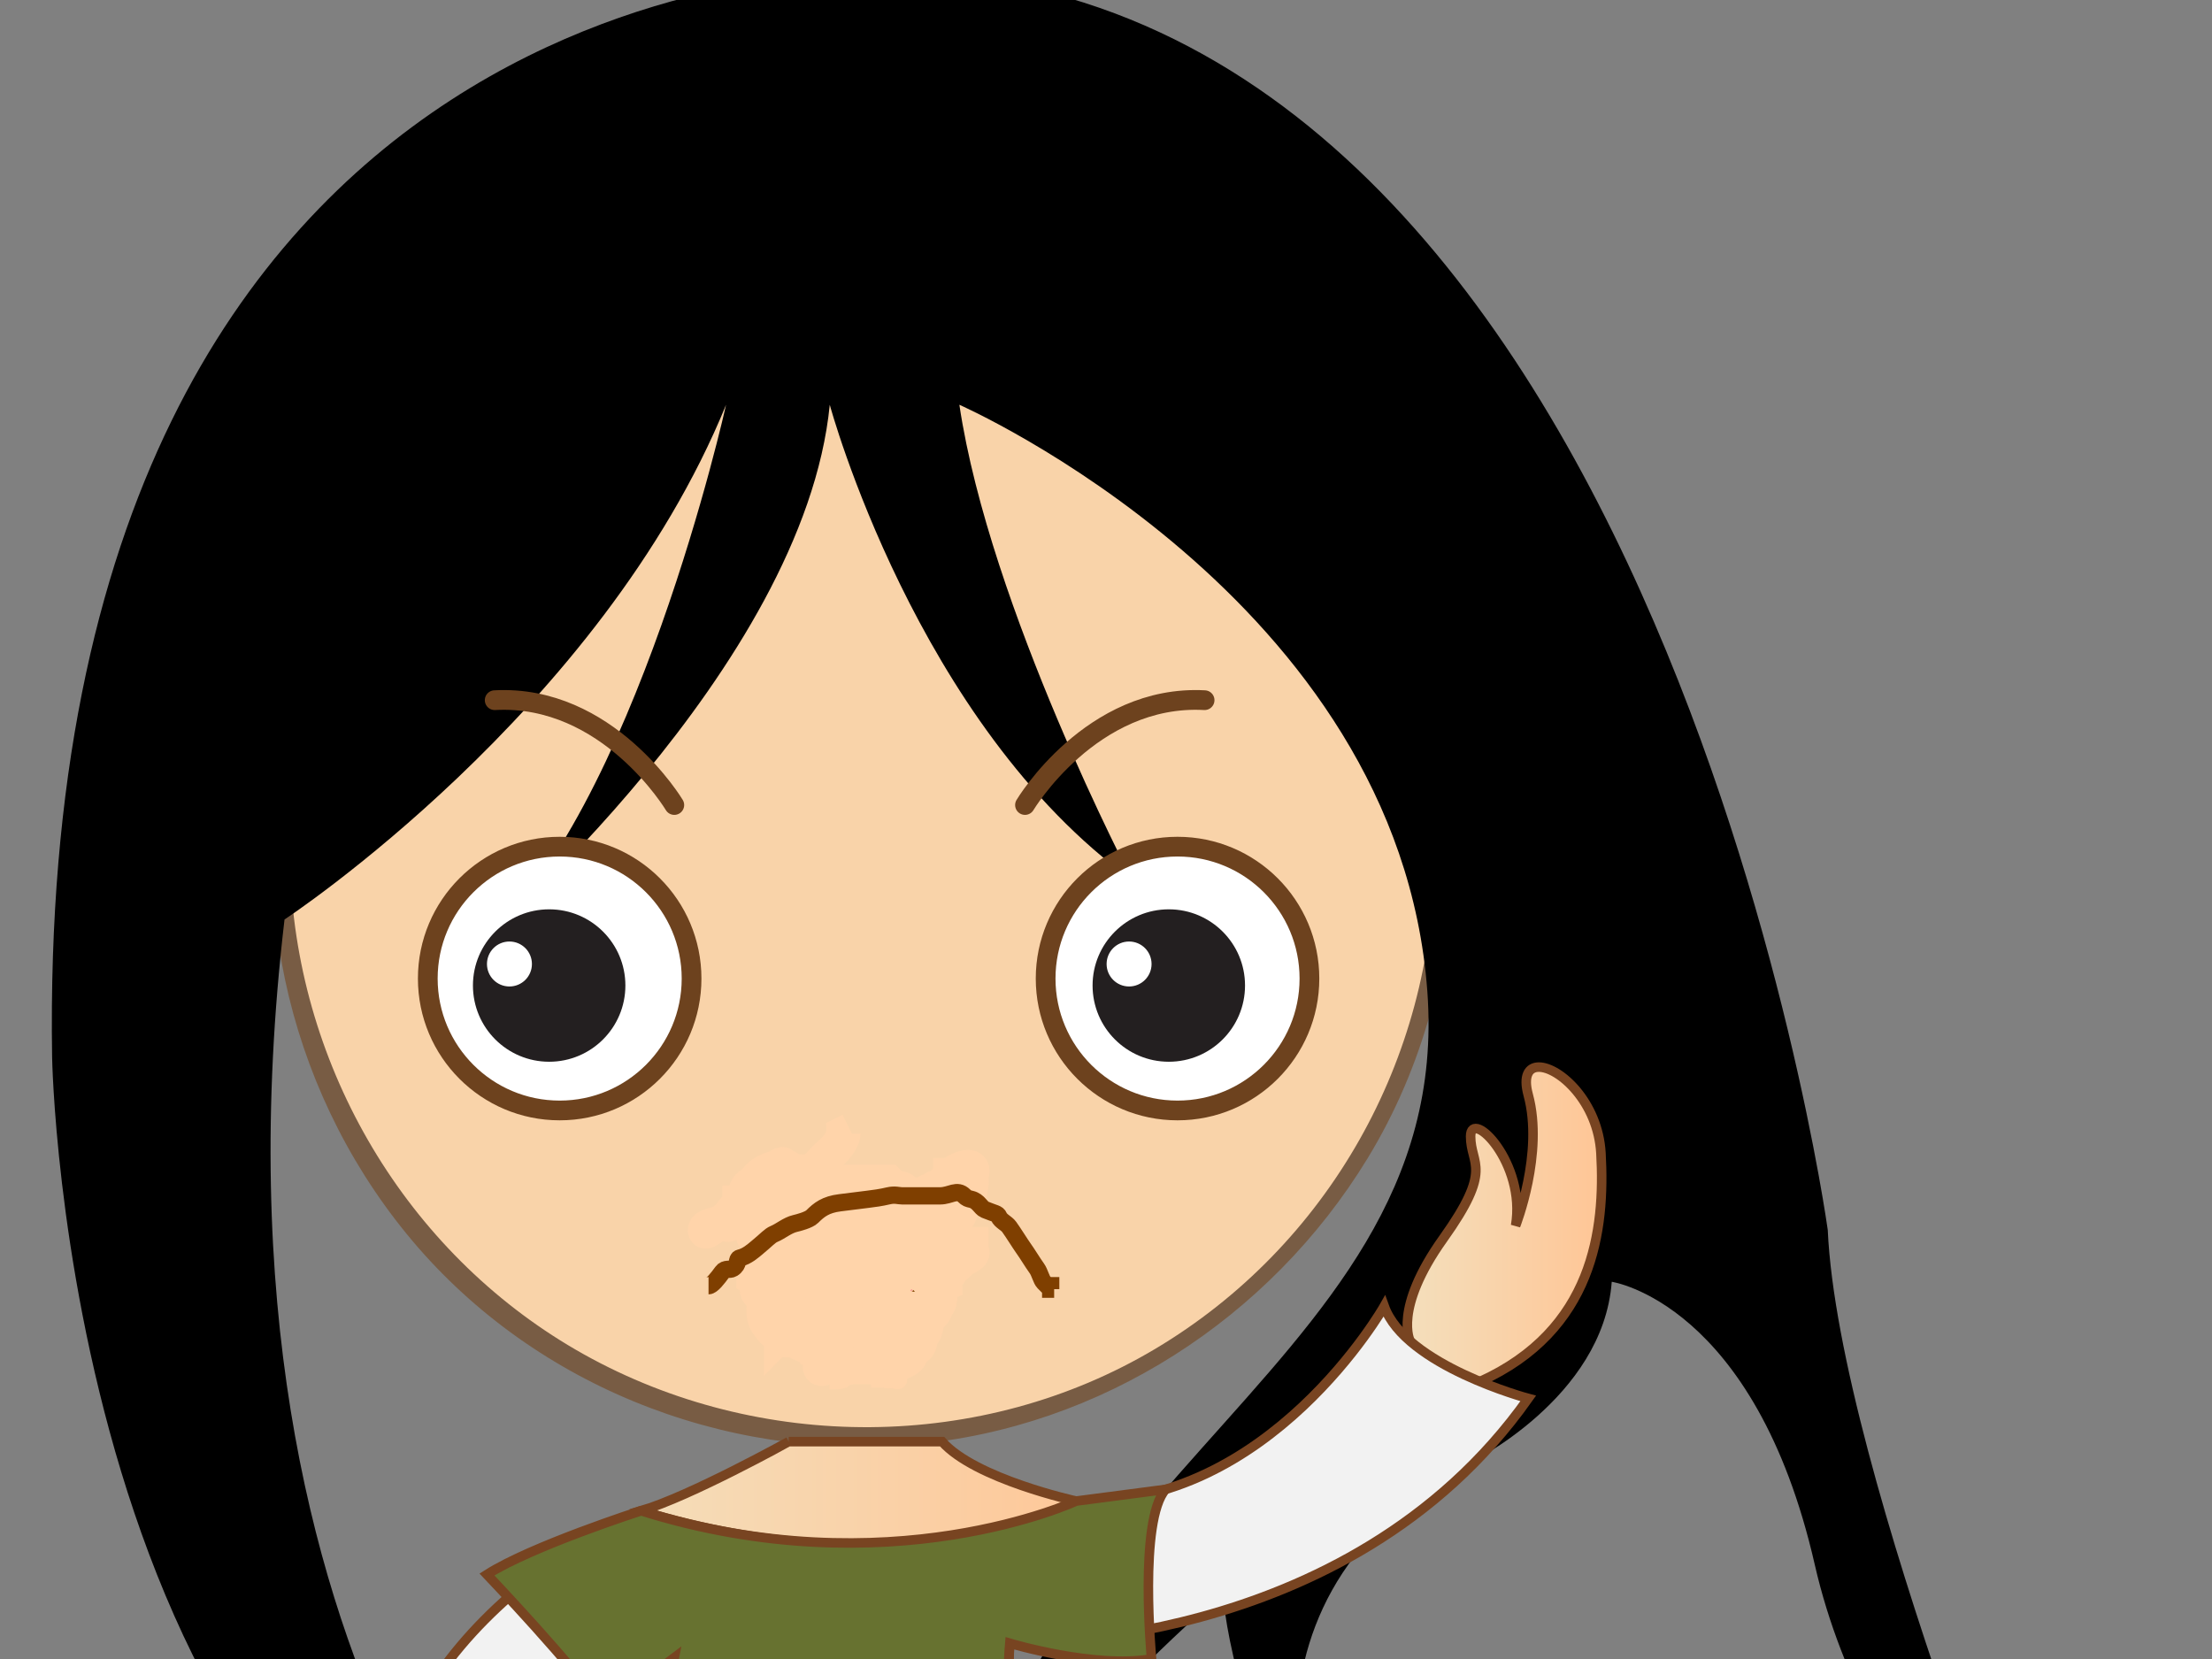 <?xml version="1.0"?><svg width="640" height="480" xmlns="http://www.w3.org/2000/svg">
 <rect width="100%" height="100%" fill="#808080" stroke="none"/>
 <title>cute girl sad</title>
 <defs>
  <linearGradient id="linearGradient8517" spreadMethod="pad" gradientTransform="matrix(35.5,0,0,-35.5,730.5,388.5)" y2="-7.766" x2="-20.549" y1="-7.766" x1="-20.577">
   <stop stop-color="#f3e1bf" id="stop8519" offset="0"/>
   <stop stop-color="#ffc595" id="stop8521" offset="1"/>
  </linearGradient>
  <linearGradient id="linearGradient8537" spreadMethod="pad" gradientTransform="matrix(269,0,0,-269,613,500.5)" y2="-1.361" x2="-2.275" y1="-1.361" x1="-2.279">
   <stop stop-color="#f3e1bf" id="stop8539" offset="0"/>
   <stop stop-color="#ffc595" id="stop8541" offset="1"/>
  </linearGradient>
  <clipPath id="clipPath8549" clipPathUnits="userSpaceOnUse">
   <path id="path8551" d="m0,768l1024,0l0,-768l-1024,0l0,768z"/>
  </clipPath>
  <clipPath id="clipPath8561" clipPathUnits="userSpaceOnUse">
   <path id="path8563" d="m624.984,604.132l95.629,0l0,-215.565l-95.629,0l0,215.565z"/>
  </clipPath>
  <linearGradient id="linearGradient8587" spreadMethod="pad" gradientTransform="matrix(33.304,0,0,-33.304,637.729,243.088)" y2="-4.627" x2="-19.119" y1="-4.627" x1="-19.149">
   <stop stop-color="#f3e1bf" id="stop8589" offset="0"/>
   <stop stop-color="#ffc595" id="stop8591" offset="1"/>
  </linearGradient>
  <clipPath id="clipPath8599" clipPathUnits="userSpaceOnUse">
   <path id="path8601" d="m0,768l1024,0l0,-768l-1024,0l0,768z"/>
  </clipPath>
  <clipPath id="clipPath8607" clipPathUnits="userSpaceOnUse">
   <path id="path8609" d="m564.622,684.89l136.325,0l0,-367.878l-136.325,0l0,367.878z"/>
  </clipPath>
  <clipPath id="clipPath8623" clipPathUnits="userSpaceOnUse">
   <path id="path8625" d="m810.854,450.911l52.45,0l0,-50.252l-52.45,0l0,50.252z"/>
  </clipPath>
  <clipPath id="clipPath8639" clipPathUnits="userSpaceOnUse">
   <path id="path8641" d="m630.482,450.911l52.458,0l0,-50.252l-52.458,0l0,50.252z"/>
  </clipPath>
  <linearGradient id="linearGradient8661" spreadMethod="pad" gradientTransform="matrix(100.702,0,0,-100.702,696.333,349.625)" y2="-10.87" x2="-6.905" y1="-10.87" x1="-6.915">
   <stop stop-color="#f3e1bf" id="stop8663" offset="0"/>
   <stop stop-color="#ffc595" id="stop8665" offset="1"/>
  </linearGradient>
  <linearGradient id="linearGradient8679" spreadMethod="pad" gradientTransform="matrix(44.984,0,0,-44.984,873.684,415.3)" y2="-5.206" x2="-19.4" y1="-5.206" x1="-19.422">
   <stop stop-color="#f3e1bf" id="stop8681" offset="0"/>
   <stop stop-color="#ffc595" id="stop8683" offset="1"/>
  </linearGradient>
  <clipPath id="clipPath8691" clipPathUnits="userSpaceOnUse">
   <path id="path8693" d="m0,768l1024,0l0,-768l-1024,0l0,768z"/>
  </clipPath>
  <clipPath id="clipPath8707" clipPathUnits="userSpaceOnUse">
   <path id="path8709" d="m0,768l1024,0l0,-768l-1024,0l0,768z"/>
  </clipPath>
  <clipPath id="clipPath8747" clipPathUnits="userSpaceOnUse">
   <path id="path8749" d="m803.004,486.501l31.81,0l0,-17.466l-31.81,0l0,17.466z"/>
  </clipPath>
  <clipPath id="clipPath8771" clipPathUnits="userSpaceOnUse">
   <path id="path8773" d="m659.58,486.501l31.81,0l0,-17.466l-31.81,0l0,17.466z"/>
  </clipPath>
  <clipPath id="clipPath8787" clipPathUnits="userSpaceOnUse">
   <path id="path8789" d="m0,768l1024,0l0,-768l-1024,0l0,768z"/>
  </clipPath>
  <clipPath id="clipPath8803" clipPathUnits="userSpaceOnUse">
   <path id="path8805" d="m0,768l1024,0l0,-768l-1024,0l0,768z"/>
  </clipPath>
  <clipPath id="clipPath8819" clipPathUnits="userSpaceOnUse">
   <path id="path8821" d="m0,768l1024,0l0,-768l-1024,0l0,768z"/>
  </clipPath>
 </defs>
 <g>
  <title>Layer 1</title>
  <g id="g8503">
   <g id="g8505">
    <g id="g8507">
     <g id="g8513">
      <g id="g8515">
       <path fill="url(#linearGradient8517)" id="path8523" d="m272.577,417.112l-44.375,0l0,-58.75l44.375,0l0,58.75z"/>
      </g>
     </g>
    </g>
   </g>
   <path fill="none" stroke="#785c44" stroke-miterlimit="4" id="path8525" d="m272.577,417.112l-44.375,0l0,-58.75l44.375,0l0,58.75z"/>
   <g id="g8527">
    <g id="g8529">
     <g id="g8535">
      <path fill="url(#linearGradient8537)" id="path8543" d="m81.327,247.737c0,92.854 75.273,168.125 168.125,168.125l0,0c92.852,0 168.125,-75.271 168.125,-168.125l0,0c0,-92.852 -75.273,-168.125 -168.125,-168.125l0,0c-92.852,0 -168.125,75.273 -168.125,168.125"/>
     </g>
    </g>
   </g>
   <g id="g8545">
    <g clip-path="url(#clipPath8549)" id="g8547">
     <g id="g8553">
      <path fill="#785c44" fill-rule="nonzero" id="path8555" d="m414.972,248.435c-0.297,58.009 -30.732,111.997 -80.625,141.772c-50.223,29.973 -114.484,30.045 -165.365,1.673c-49.68,-27.701 -81.656,-80.173 -84.85,-136.74c-3.288,-58.2 26.171,-114.744 74.832,-146.425c48.832,-31.791 112.239,-34.416 164.201,-8.704c51.116,25.294 85.592,76.923 91.109,133.398c0.487,4.994 0.671,10.01 0.697,15.026c0.02,3.865 5.225,1.434 5.21,-1.396c-0.284,-55.396 -27.091,-107.435 -72.359,-139.482c-45.673,-32.334 -106.01,-39.25 -158.185,-19.59c-50.52,19.035 -89.58,62.259 -104.466,113.991c-15.404,53.534 -2.63,111.975 32.407,154.959c35.317,43.324 91.254,65.841 146.67,61c54.221,-4.736 103.201,-36.497 131.404,-82.72c16.125,-26.43 24.37,-57.272 24.529,-88.157c0.02,-3.865 -5.195,-1.431 -5.21,1.396"/>
     </g>
     <g id="g8557">
      <g id="g8559"/>
      <g id="g8565">
       <g opacity="0.2" id="g8567" clip-path="url(#clipPath8561)">
        <g id="g8569">
         <path fill="#ffffff" fill-rule="nonzero" id="path8571" d="m160.269,381.567c0,0 -68.705,-37.549 -63.7,-119.517c5.005,-81.97 73.615,-130.309 112.006,-142.669c38.39,-12.359 -87.991,74.569 -83.807,143.295c4.182,68.727 79.179,147.676 35.501,118.891"/>
        </g>
       </g>
      </g>
     </g>
     <g id="g8573">
      <path fill="#000000" fill-rule="nonzero" id="path8575" d="m528.827,355.862c0,0 -51.25,-371.25 -279.375,-363.75c0,0 -239.375,-6.25 -234.375,313.75c0,0 3.75,228.75 148.75,273.75c0,0 -107.449,-92.956 -81.505,-313.578c0,0 91.505,-60.172 127.755,-148.922c0,0 -26.239,118.17 -71.25,156.25c0,0 93.75,-80 101.25,-156.25c0,0 25,92.5 87.5,137.5c0,0 -41.25,-78.75 -50,-137.5c0,0 127.054,55.836 135.401,169.793c8.349,113.957 -136.206,141.606 -138.706,290.356c0,0 -3.682,-43.802 79.555,-116.399c0,0 1.665,35.092 30,86.25c0,0 -37.5,-82.5 41.25,-123.75c0,0 38.75,-18.75 41.25,-52.5c0,0 41.418,5.976 58.75,81.875c15.577,68.21 71.25,115 70,125c0,0 -63.125,-152.5 -66.25,-221.875"/>
     </g>
    </g>
   </g>
   <g stroke="#784421" stroke-width="2.76" stroke-miterlimit="4" id="g8577">
    <g stroke="#784421" stroke-width="2.76" stroke-miterlimit="4" id="g8579">
     <g stroke="#784421" stroke-width="2.76" stroke-miterlimit="4" id="g8585">
      <path fill="url(#linearGradient8587)" stroke="#784421" stroke-width="2.76" stroke-miterlimit="4" id="path8593" d="m116.607,540.987c0,0 -18.405,46.125 20.345,58l0,0c0,0 11.633,3.125 3.941,-19.375l0,0c0,0 7.722,5.966 12.309,0l0,0c4.586,-5.966 -15.946,-20.271 -17.548,-28.429l0,0c0,0 -5.669,-11.315 -14.329,-11.315l0,0c-1.489,0 -3.066,0.334 -4.719,1.119"/>
     </g>
    </g>
   </g>
   <g id="g8595">
    <g clip-path="url(#clipPath8599)" id="g8597">
     <g id="g8603">
      <g id="g8605"/>
      <g id="g8611">
       <g opacity="0.2" id="g8613" clip-path="url(#clipPath8607)">
        <g id="g8615">
         <path fill="#ffffff" fill-rule="nonzero" id="path8617" d="m65.053,477.098c-32.725,-81.644 -58.128,-187.344 -35.676,-274.587c20.466,-79.531 94.395,-191.648 156.175,-184.975c21.941,2.369 -26.254,53.645 -28.717,56.452c-31.518,35.901 -62.454,72.353 -80.73,117.065c-10.526,25.751 -17.154,53.149 -22.587,80.379c-6.454,32.346 -7.574,65.269 -5.772,98.131c1.715,31.274 6.784,58.842 15.47,88.557c1.901,6.503 3.766,12.22 1.839,18.978"/>
        </g>
       </g>
      </g>
     </g>
     <g id="g8619">
      <g id="g8621"/>
      <g id="g8627">
       <g opacity="0.37" id="g8629" clip-path="url(#clipPath8623)">
        <g id="g8631">
         <path fill="#ffac9a" fill-rule="nonzero" id="path8633" d="m328.907,336.812c-2.271,17.161 10.431,33.051 28.349,35.425c17.996,2.379 34.386,-9.606 36.69,-26.776c2.266,-17.195 -10.43,-33.027 -28.389,-35.432c-17.951,-2.396 -34.37,9.617 -36.65,26.784"/>
        </g>
       </g>
      </g>
     </g>
     <g id="g8635">
      <g id="g8637"/>
      <g id="g8643">
       <g opacity="0.37" id="g8645" clip-path="url(#clipPath8639)">
        <g id="g8647">
         <path fill="#ffac9a" fill-rule="nonzero" id="path8649" d="m168.49,336.812c2.27,17.161 -10.431,33.051 -28.349,35.425c-18.006,2.379 -34.39,-9.606 -36.7,-26.776c-2.266,-17.195 10.431,-33.027 28.394,-35.432c17.951,-2.396 34.37,9.617 36.655,26.784"/>
        </g>
       </g>
      </g>
     </g>
    </g>
   </g>
   <g stroke="#784421" stroke-width="2.76" stroke-miterlimit="4" id="g8651">
    <g stroke="#784421" stroke-width="2.76" stroke-miterlimit="4" id="g8653">
     <g stroke="#784421" stroke-width="2.76" stroke-miterlimit="4" id="g8659">
      <path fill="url(#linearGradient8661)" stroke="#784421" stroke-width="2.76" stroke-miterlimit="4" id="path8667" d="m228.202,417.112c0,0 -28.542,15.834 -42.709,20l0,0c0,0 72.544,43.294 125.877,-2.809l0,0c0,0 -29.21,-6.357 -38.794,-17.191l0,0l-44.375,0z"/>
     </g>
    </g>
   </g>
   <g stroke="#784421" stroke-width="2.76" stroke-miterlimit="4" id="g8669">
    <g stroke="#784421" stroke-width="2.76" stroke-miterlimit="4" id="g8671">
     <g stroke="#784421" stroke-width="2.76" stroke-miterlimit="4" id="g8677">
      <path fill="url(#linearGradient8679)" stroke="#784421" stroke-width="2.76" stroke-miterlimit="4" id="path8685" d="m442.164,316.8c4.589,16.875 -3.649,37.812 -3.649,37.812l0,0c3.125,-18.125 -13.021,-34.168 -13.021,-25.834l0,0c0,8.334 6.666,9.167 -7.916,29.584l0,0c-14.583,20.418 -9.56,29.688 -9.56,29.688l0,0c0.09,10.456 20.188,11.681 20.188,11.681l0,0c32.814,-14.883 36.247,-43.869 34.997,-66.056l0,0c-0.836,-14.844 -12.022,-24.931 -17.962,-24.93l0,0c-2.939,0 -4.594,2.47 -3.076,8.055"/>
     </g>
    </g>
   </g>
   <g stroke="#784421" stroke-width="2.76" stroke-miterlimit="4" id="g8687">
    <g stroke="#784421" stroke-width="2.76" stroke-miterlimit="4" clip-path="url(#clipPath8691)" id="g8689">
     <g stroke="#784421" stroke-width="2.76" stroke-miterlimit="4" id="g8695">
      <path fill="#f2f2f2" fill-rule="nonzero" stroke="#784421" stroke-width="2.76" stroke-miterlimit="4" id="path8697" d="m185.494,437.112c0,0 -76.661,32.497 -75.829,101.665c0,0 21.306,4.778 37.734,22.806c0,0 5.629,-61.973 47.699,-81.973c0,0 -12.79,90.834 -41.194,120.834c0,0 127.601,22.5 184.268,4.166c0,0 -50.173,-68.332 -46.006,-129.166c0,0 97.5,3.333 150,-70.835c0,0 -35.531,-9.491 -41.666,-26.666c0,0 -33.255,58.554 -89.128,56.36c0,0 -50.05,26.144 -125.877,2.809"/>
     </g>
     <g stroke="#784421" stroke-width="2.76" stroke-miterlimit="4" id="g8699">
      <path fill="#677230" fill-rule="nonzero" stroke="#784421" stroke-width="2.76" stroke-miterlimit="4" id="path8701" d="m185.494,437.112c0,0 -31.705,10.209 -44.6,18.436c0,0 25.769,27.089 33.938,39.325l20.266,-15.263c0,0 -16.509,83.939 -23.89,91.97c0,0 101.975,21.604 148.968,3.984c0,0 -32.051,-54.663 -28.01,-100.12c0,0 24.536,7.385 41.019,4.525c0,0 -3.811,-40.071 4.055,-49.046l-25.868,3.38c0,0 -54.217,25.311 -125.877,2.809"/>
     </g>
    </g>
   </g>
   <g id="g8703">
    <g clip-path="url(#clipPath8707)" id="g8705">
     <g id="g8711">
      <path fill="#ffffff" fill-rule="nonzero" id="path8713" d="m378.86,283.127c0,21.075 -17.087,38.163 -38.17,38.163c-21.069,0 -38.156,-17.087 -38.156,-38.163c0,-21.078 17.088,-38.165 38.156,-38.165c21.083,0 38.17,17.087 38.17,38.165"/>
     </g>
     <g id="g8715">
      <path fill="none" stroke="#6d421e" stroke-width="5.709" stroke-miterlimit="4" id="path8717" d="m378.86,283.127c0,21.075 -17.087,38.163 -38.17,38.163c-21.069,0 -38.156,-17.087 -38.156,-38.163c0,-21.078 17.088,-38.165 38.156,-38.165c21.083,0 38.17,17.087 38.17,38.165z"/>
     </g>
     <g id="g8719">
      <path fill="#ffffff" fill-rule="nonzero" id="path8721" d="m123.771,283.127c0,21.075 17.084,38.163 38.16,38.163c21.079,0 38.161,-17.087 38.161,-38.163c0,-21.078 -17.083,-38.165 -38.161,-38.165c-21.076,0 -38.16,17.087 -38.16,38.165"/>
     </g>
     <g id="g8723">
      <path fill="none" stroke="#6d421e" stroke-width="5.709" stroke-miterlimit="4" id="path8725" d="m123.771,283.127c0,21.075 17.084,38.163 38.16,38.163c21.079,0 38.161,-17.087 38.161,-38.163c0,-21.078 -17.083,-38.165 -38.161,-38.165c-21.076,0 -38.16,17.087 -38.16,38.165z"/>
     </g>
     <g id="g8727">
      <path fill="none" stroke="#6d421e" stroke-width="5.709" stroke-linecap="round" stroke-miterlimit="4" id="path8729" d="m195.097,232.917c0,0 -19.193,-32.119 -51.971,-30.335"/>
     </g>
     <g id="g8731">
      <path fill="none" stroke="#6d421e" stroke-width="5.709" stroke-linecap="round" stroke-miterlimit="4" id="path8733" d="m296.562,232.917c0,0 19.189,-32.119 51.966,-30.335"/>
     </g>
     <g id="g8735">
      <path fill="#231f20" fill-rule="nonzero" id="path8737" d="m360.225,285.138c0,12.182 -9.875,22.057 -22.055,22.057c-12.175,0 -22.054,-9.875 -22.054,-22.057c0,-12.175 9.879,-22.044 22.054,-22.044c12.18,0 22.055,9.869 22.055,22.044"/>
     </g>
     <g id="g8739">
      <path fill="#ffffff" fill-rule="nonzero" id="path8741" d="m333.184,278.919c0,3.59 -2.915,6.5 -6.505,6.5c-3.594,0 -6.504,-2.91 -6.504,-6.5c0,-3.599 2.91,-6.51 6.504,-6.51c3.59,0 6.505,2.911 6.505,6.51"/>
     </g>
     <g id="g8743">
      <g id="g8745"/>
      <g id="g8751">
       <g opacity="0.3" id="g8753" clip-path="url(#clipPath8747)">
        <g id="g8755">
         <path fill="#ffffff" fill-rule="nonzero" id="path8757" d="m323.368,272.004c4.541,-5.696 9.904,-7.496 17.111,-6.515c5.876,0.801 12.737,2.865 15.994,8.244c3.297,5.445 3.371,9.899 -4.276,10.818c-5.256,0.628 -14.72,3.13 -21.548,2.378c-3.931,-0.419 -9,-0.415 -11.155,-4.099c-2.71,-4.638 3.561,-11.742 6.745,-14.397"/>
        </g>
       </g>
      </g>
     </g>
     <g id="g8759">
      <path fill="#231f20" fill-rule="nonzero" id="path8761" d="m180.944,285.138c0,12.182 -9.874,22.057 -22.055,22.057c-12.175,0 -22.054,-9.875 -22.054,-22.057c0,-12.175 9.879,-22.044 22.054,-22.044c12.181,0 22.055,9.869 22.055,22.044"/>
     </g>
     <g id="g8763">
      <path fill="#ffffff" fill-rule="nonzero" id="path8765" d="m153.903,278.919c0,3.59 -2.915,6.5 -6.509,6.5c-3.6,0 -6.5,-2.91 -6.5,-6.5c0,-3.599 2.9,-6.51 6.5,-6.51c3.594,0 6.509,2.911 6.509,6.51"/>
     </g>
     <g id="g8767">
      <g id="g8769"/>
      <g id="g8775">
       <g opacity="0.3" id="g8777" clip-path="url(#clipPath8771)">
        <g id="g8779">
         <path fill="#ffffff" fill-rule="nonzero" id="path8781" d="m144.087,272.004c4.542,-5.696 9.904,-7.496 17.107,-6.515c5.88,0.801 12.741,2.865 15.997,8.244c3.298,5.445 3.371,9.899 -4.276,10.818c-5.256,0.628 -14.72,3.13 -21.548,2.378c-3.935,-0.419 -9,-0.415 -11.154,-4.099c-2.711,-4.638 3.56,-11.742 6.745,-14.397"/>
        </g>
       </g>
      </g>
     </g>
    </g>
   </g>
   <g id="g8783">
    <g clip-path="url(#clipPath8787)" id="g8785">
     <g id="g8791">
      <path fill="#fa9b97" fill-rule="nonzero" id="path8793" d="m222.049,347.146l55.434,0c0,0 0.688,49.891 -27.719,49.891c0,0 -27.715,2.772 -27.715,-49.891"/>
     </g>
     <g id="g8795">
      <path fill="none" stroke="#6d421e" stroke-width="5.709" stroke-miterlimit="4" id="path8797" d="m222.049,347.146l55.434,0c0,0 0.688,49.891 -27.719,49.891c0,0 -27.715,2.772 -27.715,-49.891z"/>
     </g>
    </g>
   </g>
  </g>
  <path d="m219,348c0,0 0,1 0,4c0,2 1.419,6.419 3,8c1.581,1.581 5.078,2.79 8,4c2.066,0.856 2.617,1.076 3,2c0.541,1.307 2,1 2,2c0,1 1,2 3,4c1,1 0.853,2.173 2,3c1.814,1.307 3,2 4,3c1,1 2.186,0.693 4,2c1.147,0.827 2,2 3,2c1,0 2,1 5,2l0,0l1,1" id="svg_1" stroke-width="5" stroke="#ffd4aa" fill="none"/>
  <path d="m229,356c0,-1 0,-2 2,-6c1,-2 5,-3 5,-2c0,0 0.526,1.149 0,2c-1.176,1.902 -5.212,2.714 -8,5c-2.187,1.793 -3.57,5.133 -5,9c-0.776,2.097 -1.707,4.293 -1,5c0.707,0.707 2,-2 3,-2c1,0 1.076,-0.617 2,-1c1.307,-0.541 2.186,-2.693 4,-4c2.295,-1.654 3.586,-1.586 5,-3c0.707,-0.707 0.693,-2.186 2,-4c1.654,-2.295 4.212,-3.714 7,-6c2.187,-1.793 3.387,-4.918 6,-6c0.924,-0.383 2.148,1.228 1,4c-1.082,2.613 -2.693,4.186 -4,6c-0.827,1.147 -1.098,2.824 -3,4c-0.851,0.526 -3.416,2.761 -5,6c-1.389,2.841 -2.412,6.404 -6,11c-0.87,1.115 0,1 3,-2c4,-4 9.831,-7.221 15,-11c5.821,-4.256 10.747,-7.371 15,-10c1.902,-1.176 4.617,-2.924 5,-2c0.541,1.307 -6.235,5.736 -13,12c-5.188,4.804 -10.22,9.795 -13,13c-3.276,3.777 -4.693,7.186 -6,9c-1.654,2.295 -3.918,3.387 -5,6c-0.383,0.924 -1,6 -1,6c0,0 0.904,-2.065 5,-8c4.886,-7.08 11.541,-13.519 16,-17c4.596,-3.588 8.31,-4.337 11,-6c1.203,-0.744 2.383,-0.924 2,0c-0.541,1.307 -2.103,2.906 -3,4c-2.286,2.788 -6.19,5.882 -8,9c-2.245,3.868 -6.416,5.761 -8,9c-1.389,2.841 -2,4 -2,6c0,1 1.229,1.668 5,0c6.595,-2.917 10.851,-10.21 15,-13c4.839,-3.254 7,-5 9,-6l0,-1" id="svg_2" stroke-width="5" stroke="#ffd4aa" fill="none"/>
  <path d="m214,346c-1,0 -1,1 0,1c2,0 6.375,-2.94 12,-6c2.778,-1.511 5.824,-2.486 8,-3c1.947,-0.46 2.526,1.149 2,2c-1.176,1.902 -2.098,1.824 -4,3c-0.851,0.526 -3.611,0.928 -6,3c-1.689,1.465 -3,3 -4,4c-1,1 -1.586,2.586 -3,4c-0.707,0.707 0.186,1.307 2,0c2.295,-1.654 2.824,-3.486 5,-4c2.92,-0.689 3,0 4,0c1,0 0.848,-0.765 -1,0c-1.307,0.541 -1.337,2.31 -3,5c-0.744,1.203 -2.419,1.419 -4,3c-1.581,1.581 -3.459,4.693 -4,6c-0.383,0.924 -1.054,1.943 0,1c4.771,-4.27 10.808,-9.231 18,-15c3.9,-3.129 8.824,-6.486 11,-7c0.973,-0.23 1.176,2.098 0,4c-2.629,4.253 -5.221,5.831 -9,11c-2.128,2.91 -6,5 -9,8c-2,2 -4,4 -6,6c-1,1 -2.84,3.987 -3,3c-0.507,-3.121 6.197,-3.908 14,-10c9.192,-7.177 14.262,-11.158 20,-14c3.695,-1.83 5.293,-2.707 6,-2c0.707,0.707 -1,2 -5,6c-3,3 -5,8 -8,11c-2,2 -3,3 -3,4c0,1 1.08,1.689 4,1c6.529,-1.541 13,-7 17,-9c4,-2 6,-3 6,-3l-1,1" id="svg_3" stroke-linecap="null" stroke-linejoin="null" stroke-dasharray="null" stroke-width="5" stroke="#0FF" fill="none"/>
  <path d="m224,348c0,1 -0.073,1.932 -1,3c-3.276,3.777 -3.293,5.293 -4,6c-0.707,0.707 -1.472,0.882 -1,0c1.701,-3.179 4.724,-5.223 8,-9c2.78,-3.205 3.693,-5.459 5,-6c1.848,-0.765 2.693,-0.459 4,-1c0.924,-0.383 1,-1 0,0c-2,2 -6.327,6.742 -11,13c-2.157,2.889 -3.57,7.133 -5,11c-0.776,2.097 -1,4 -1,5c0,0 1.152,0.765 3,0c3.92,-1.624 5.541,-6.519 10,-10c4.596,-3.588 7.161,-6.796 11,-10c1.717,-1.433 0.87,-0.115 0,1c-3.588,4.596 -4.795,8.22 -8,11c-3.777,3.276 -4.693,5.459 -6,6c-0.924,0.383 -1,1 1,1c5,0 13.381,-3.036 22,-7c5.297,-2.436 11.176,-5.098 10,-7c-0.526,-0.851 -3.222,1.686 -9,6c-6.258,4.673 -11.564,8.368 -15,12c-2.478,2.619 -4,5 -4,6c0,1 0,1 6,1c6,0 10.882,-2.19 14,-4c1.934,-1.122 3.331,-0.944 3,0c-2.119,6.042 -10.237,10.738 -18,18c-1.033,0.966 -0.973,2.23 0,2c2.176,-0.514 5.938,-4.079 11,-8c3.953,-3.062 9,-5 11,-6l2,-1" id="svg_4" stroke-linecap="null" stroke-linejoin="null" stroke-dasharray="null" stroke-width="10" stroke="#ffd4aa" fill="none"/>
  <path d="m209,348c1,0 2,0 4,0c1,0 2.027,0.23 3,0c2.176,-0.514 2,-2 3,-2c1,0 2.293,-0.293 3,-1c1.414,-1.414 2,-2 3,-2c0,0 0.617,-1.076 1,-2c0.541,-1.307 2.541,-1.693 2,-3c-0.383,-0.924 -2.053,-0.46 -4,0c-2.176,0.514 -4.173,1.853 -5,3c-1.307,1.814 -2.459,1.693 -3,3c-0.765,1.848 -1.173,3.853 -2,5c-1.307,1.814 -2.459,3.693 -3,5c-0.383,0.924 -0.765,-0.152 0,-2c1.082,-2.613 6.04,-6.647 9,-10c2.386,-2.703 4.693,-4.459 6,-5c0.924,-0.383 0,0 -1,1c-1,1 -2.212,2.714 -5,5c-3.281,2.69 -4.368,5.564 -8,9c-2.619,2.478 -8,2 -8,4c0,1 2,-1 4,-2c2,-1 1.693,-1.459 3,-2c0.924,-0.383 2,0 3,0l1,0" id="svg_5" stroke-linecap="null" stroke-linejoin="null" stroke-dasharray="null" stroke-width="10" stroke="#ffd4aa" fill="none"/>
  <path d="m220,376c1,0 2.906,-2.103 4,-3c2.788,-2.286 5.207,-3.813 7,-6c2.286,-2.788 4.186,-4.693 6,-6c3.442,-2.481 4.824,-3.486 7,-4c1.947,-0.46 3,-1 5,-1c1,0 2,0 3,-1c0,0 1.076,-0.617 2,-1c1.307,-0.541 0.693,-1.459 2,-2c1.848,-0.765 3.186,-0.693 5,-2c1.147,-0.827 2.293,-2.293 3,-3c0.707,-0.707 0.293,-0.293 1,-1c0.707,-0.707 2.293,-0.293 3,-1c0.707,-0.707 1.293,-0.293 2,-1c0.707,-0.707 1.293,-0.293 2,-1c0.707,-0.707 2,-1 3,-2l0,-1l1,0" id="svg_6" stroke-linecap="null" stroke-linejoin="null" stroke-dasharray="null" stroke-width="10" stroke="#ffd4aa" fill="none"/>
  <path d="m237,342c1,0 3,0 4,0c2,0 6,0 12,0c1,0 3,0 4,0c0,0 0.293,0.293 1,1c0.707,0.707 2.076,0.617 3,1c1.307,0.541 1.307,2.459 0,3c-2.772,1.148 -6,0 -8,0c-3,0 -5,0 -6,0c-2,0 -2,0 -3,0c-1,0 -2,0 -3,0c-1,0 -2,0 -3,0c-1,0 -1.824,0.486 -4,1c-0.973,0.23 -1.293,0.293 -2,1c-0.707,0.707 -2.693,0.459 -4,1c-0.924,0.383 -1.617,0.076 -2,1c-1.082,2.613 -3,3 -3,4l0,1l0,1" id="svg_7" stroke-linecap="null" stroke-linejoin="null" stroke-dasharray="null" stroke-width="10" stroke="#ffd4aa" fill="none"/>
  <path d="m238,335c0,1 0,2 0,3c0,0 -1.459,0.693 -2,2c-0.383,0.924 -1.053,0.54 -3,1c-2.176,0.514 -3.186,1.693 -5,3c-1.147,0.827 -2,2 -3,2c0,0 0,0 0,-1c0,-1 -0.147,-3.173 1,-4c1.814,-1.307 3,-2 4,-2c1,0 1,0 2,0c1,0 2.419,0.581 4,-1c1.581,-1.581 2.611,-2.928 5,-5c1.689,-1.465 3,-4 3,-5l2,-1l0,0" id="svg_8" stroke-linecap="null" stroke-linejoin="null" stroke-dasharray="null" stroke-width="10" stroke="#ffd4aa" fill="none"/>
  <path d="m219,373c0,1 1,2 2,2c2,0 4,0 5,0c1,0 1.293,0.293 2,1c0.707,0.707 0,2 0,4c0,1 0,1 0,2c0,1 0,1 0,2c0,1 -1,1 -2,2c0,0 0,-1 0,-2c0,-1 0.383,-3.076 0,-4c-0.541,-1.307 -1.474,-1.149 -2,-2c-1.176,-1.902 -3,-1 -3,0c0,1 -0.307,3.186 1,5c0.827,1.147 1.693,2.459 3,3c0.924,0.383 0.293,0.293 1,1c1.414,1.414 2.152,0.235 4,1c1.307,0.541 2.824,1.486 5,2c1.947,0.46 5,0 7,0c1,0 2,0 3,0c1,0 1.293,0.293 2,1c0.707,0.707 1.853,1.173 3,2c1.814,1.307 4,1 6,1c2,0 3.053,0.46 5,0c2.176,-0.514 2.617,-2.076 3,-3c0.541,-1.307 1.459,-0.693 2,-2c0.383,-0.924 0.293,-2.293 1,-3c1.414,-1.414 1,-4 1,-6c0,-2 0.691,-6.072 2,-11c0.812,-3.056 1.486,-4.824 2,-7c0.919,-3.893 -0.707,-5.293 0,-6c0.707,-0.707 1.293,-1.293 2,-2c0.707,-0.707 0,-2 0,-2c0,-1 0,-2 0,-3l0,-1l1,0" id="svg_9" stroke-linecap="null" stroke-linejoin="null" stroke-dasharray="null" stroke-width="10" stroke="#ffd4aa" fill="none"/>
  <path d="m280,347c-1,0 -2.337,0.31 -4,3c-0.744,1.203 -1.693,2.186 -3,4c-2.481,3.442 -4.813,5.207 -7,7c-2.788,2.286 -7.617,6.076 -8,7c-0.541,1.307 -1.293,1.293 -2,2c-0.707,0.707 -2.693,2.459 -4,3c-1.848,0.765 -3,0 -4,0c-1,0 -2,0 -2,-1c0,-1 -0.765,-2.152 0,-4c0.541,-1.307 3.761,-2.416 7,-4c2.841,-1.389 4,-1 6,-1c0,0 1.693,-0.459 3,-1c1.848,-0.765 4.62,-0.675 10,-4c1.203,-0.744 2,-2 3,-3c2,-2 3,-4 3,-5c0,-1 1.459,-1.693 2,-3c0.383,-0.924 0.486,-1.824 1,-4c0.23,-0.973 0,-2 0,-3c0,0 0.707,-1.293 0,-2c-0.707,-0.707 -3.212,-0.286 -6,2c-2.187,1.793 -3.493,4.879 -4,8c-0.16,0.987 0,2 0,4c0,1 -1,1 -3,3c-1,1 -3,2 -4,2c-2,0 -3,1 -5,3c-1,1 -2.31,1.719 -5,5c-2.286,2.788 -4,5 -5,7l-3,2l-2,1" id="svg_10" stroke-linecap="null" stroke-linejoin="null" stroke-dasharray="null" stroke-width="10" stroke="#ffd4aa" fill="none"/>
  <path d="m281,355c0,1 0,3 0,4c0,1 0,1 0,2c0,1 0.707,1.293 0,2c-0.707,0.707 -2,1 -3,2c-1,1 -2.617,2.076 -3,3c-0.541,1.307 -2.293,1.293 -3,2c-0.707,0.707 0,2 0,3c0,1 0,1 0,2c0,1 0,2 -1,3c0,0 -0.293,1.293 -1,2c-0.707,0.707 -1,1 -1,1c-1,0 -1.617,1.076 -2,2c-0.541,1.307 -2,2 -3,2c-1,0 -2.419,0.419 -4,2c-1.581,1.581 -1.853,2.173 -3,3c-1.814,1.307 -1.693,2.459 -3,3c-0.924,0.383 -2.293,0.293 -3,1c-0.707,0.707 -1.693,0.459 -3,1c-0.924,0.383 -1.293,-0.707 -2,0c-0.707,0.707 -1,1 -2,1c-1,0 -1,1 -2,1l-1,0l-1,0" id="svg_11" stroke-linecap="null" stroke-linejoin="null" stroke-dasharray="null" stroke-width="10" stroke="#ffd4aa" fill="none"/>
  <path d="m261,378c0,1 0,1 1,1c1,0 1.293,-0.293 2,-1c1.414,-1.414 1,-2 2,-3l0,0l1,0" id="svg_13" stroke-linecap="null" stroke-linejoin="null" stroke-dasharray="null" stroke-width="5" stroke="#7f3f00" fill="none"/>
  <path d="m261,382c1,0 1,-1 2,-2c1,-1 2,-1 3,-2c1,-1 1,-1 1,-2c0,-1 0.617,-1.076 1,-2c0.541,-1.307 0.383,-0.924 0,0c-0.541,1.307 -1.824,2.098 -3,4c-0.526,0.851 0.307,2.459 -1,3c-0.924,0.383 -1.293,1.293 -2,2c-0.707,0.707 -2,1 -2,0c0,-1 -0.383,-2.076 0,-3c0.541,-1.307 1,-2 1,-3c0,0 0.293,-0.293 1,-1c0.707,-0.707 0.617,-1.076 1,-2c0.541,-1.307 2,-1 2,-2c0,-1 -1,-1 -2,0l0,1" id="svg_14" stroke-linecap="null" stroke-linejoin="null" stroke-dasharray="null" stroke-width="5" stroke="#ffd4aa" fill="none"/>
  <path d="m252,399c1,0 3,0 3,0c1,0 2,0 3,0c1,0 2,1 2,0c0,-1 -2.152,0.765 -4,0c-1.307,-0.541 -3,-1 -4,-1c-1,0 -3,0 -4,0c-1,0 -2,0 -3,0l-1,1l-1,0l-2,0" id="svg_15" stroke-linecap="null" stroke-linejoin="null" stroke-dasharray="null" stroke-width="5" stroke="#ffd4aa" fill="none"/>
  <path d="m205,372c1,0 2.693,-2.186 4,-4c0.827,-1.147 2.149,-0.474 3,-1c1.902,-1.176 1.027,-2.77 2,-3c2.176,-0.514 3.906,-2.103 5,-3c2.788,-2.286 3.693,-3.459 5,-4c1.848,-0.765 3.824,-2.486 6,-3c0.973,-0.23 4,-1 5,-2c2,-2 3.908,-3.496 8,-4c1.985,-0.244 3.908,-0.496 8,-1c1.985,-0.244 3.824,-0.486 6,-1c1.947,-0.46 3,0 4,0c3,0 4,0 5,0c1,0 5,0 6,0c3,0 4.879,-2.121 7,0c0.707,0.707 1.027,0.77 2,1c2.176,0.514 2.693,2.459 4,3c2.772,1.148 3.617,1.076 4,2c0.541,1.307 2.173,1.853 3,3c1.307,1.814 3.173,4.853 4,6c1.307,1.814 2.693,4.186 4,6c0.827,1.147 1.293,3.293 2,4c0.707,0.707 1,1 1,1l1,0l0,1l1,0" id="svg_16" stroke-linecap="null" stroke-linejoin="null" stroke-dasharray="null" stroke-width="5" stroke="#7f3f00" fill="none"/>
 </g>
</svg>